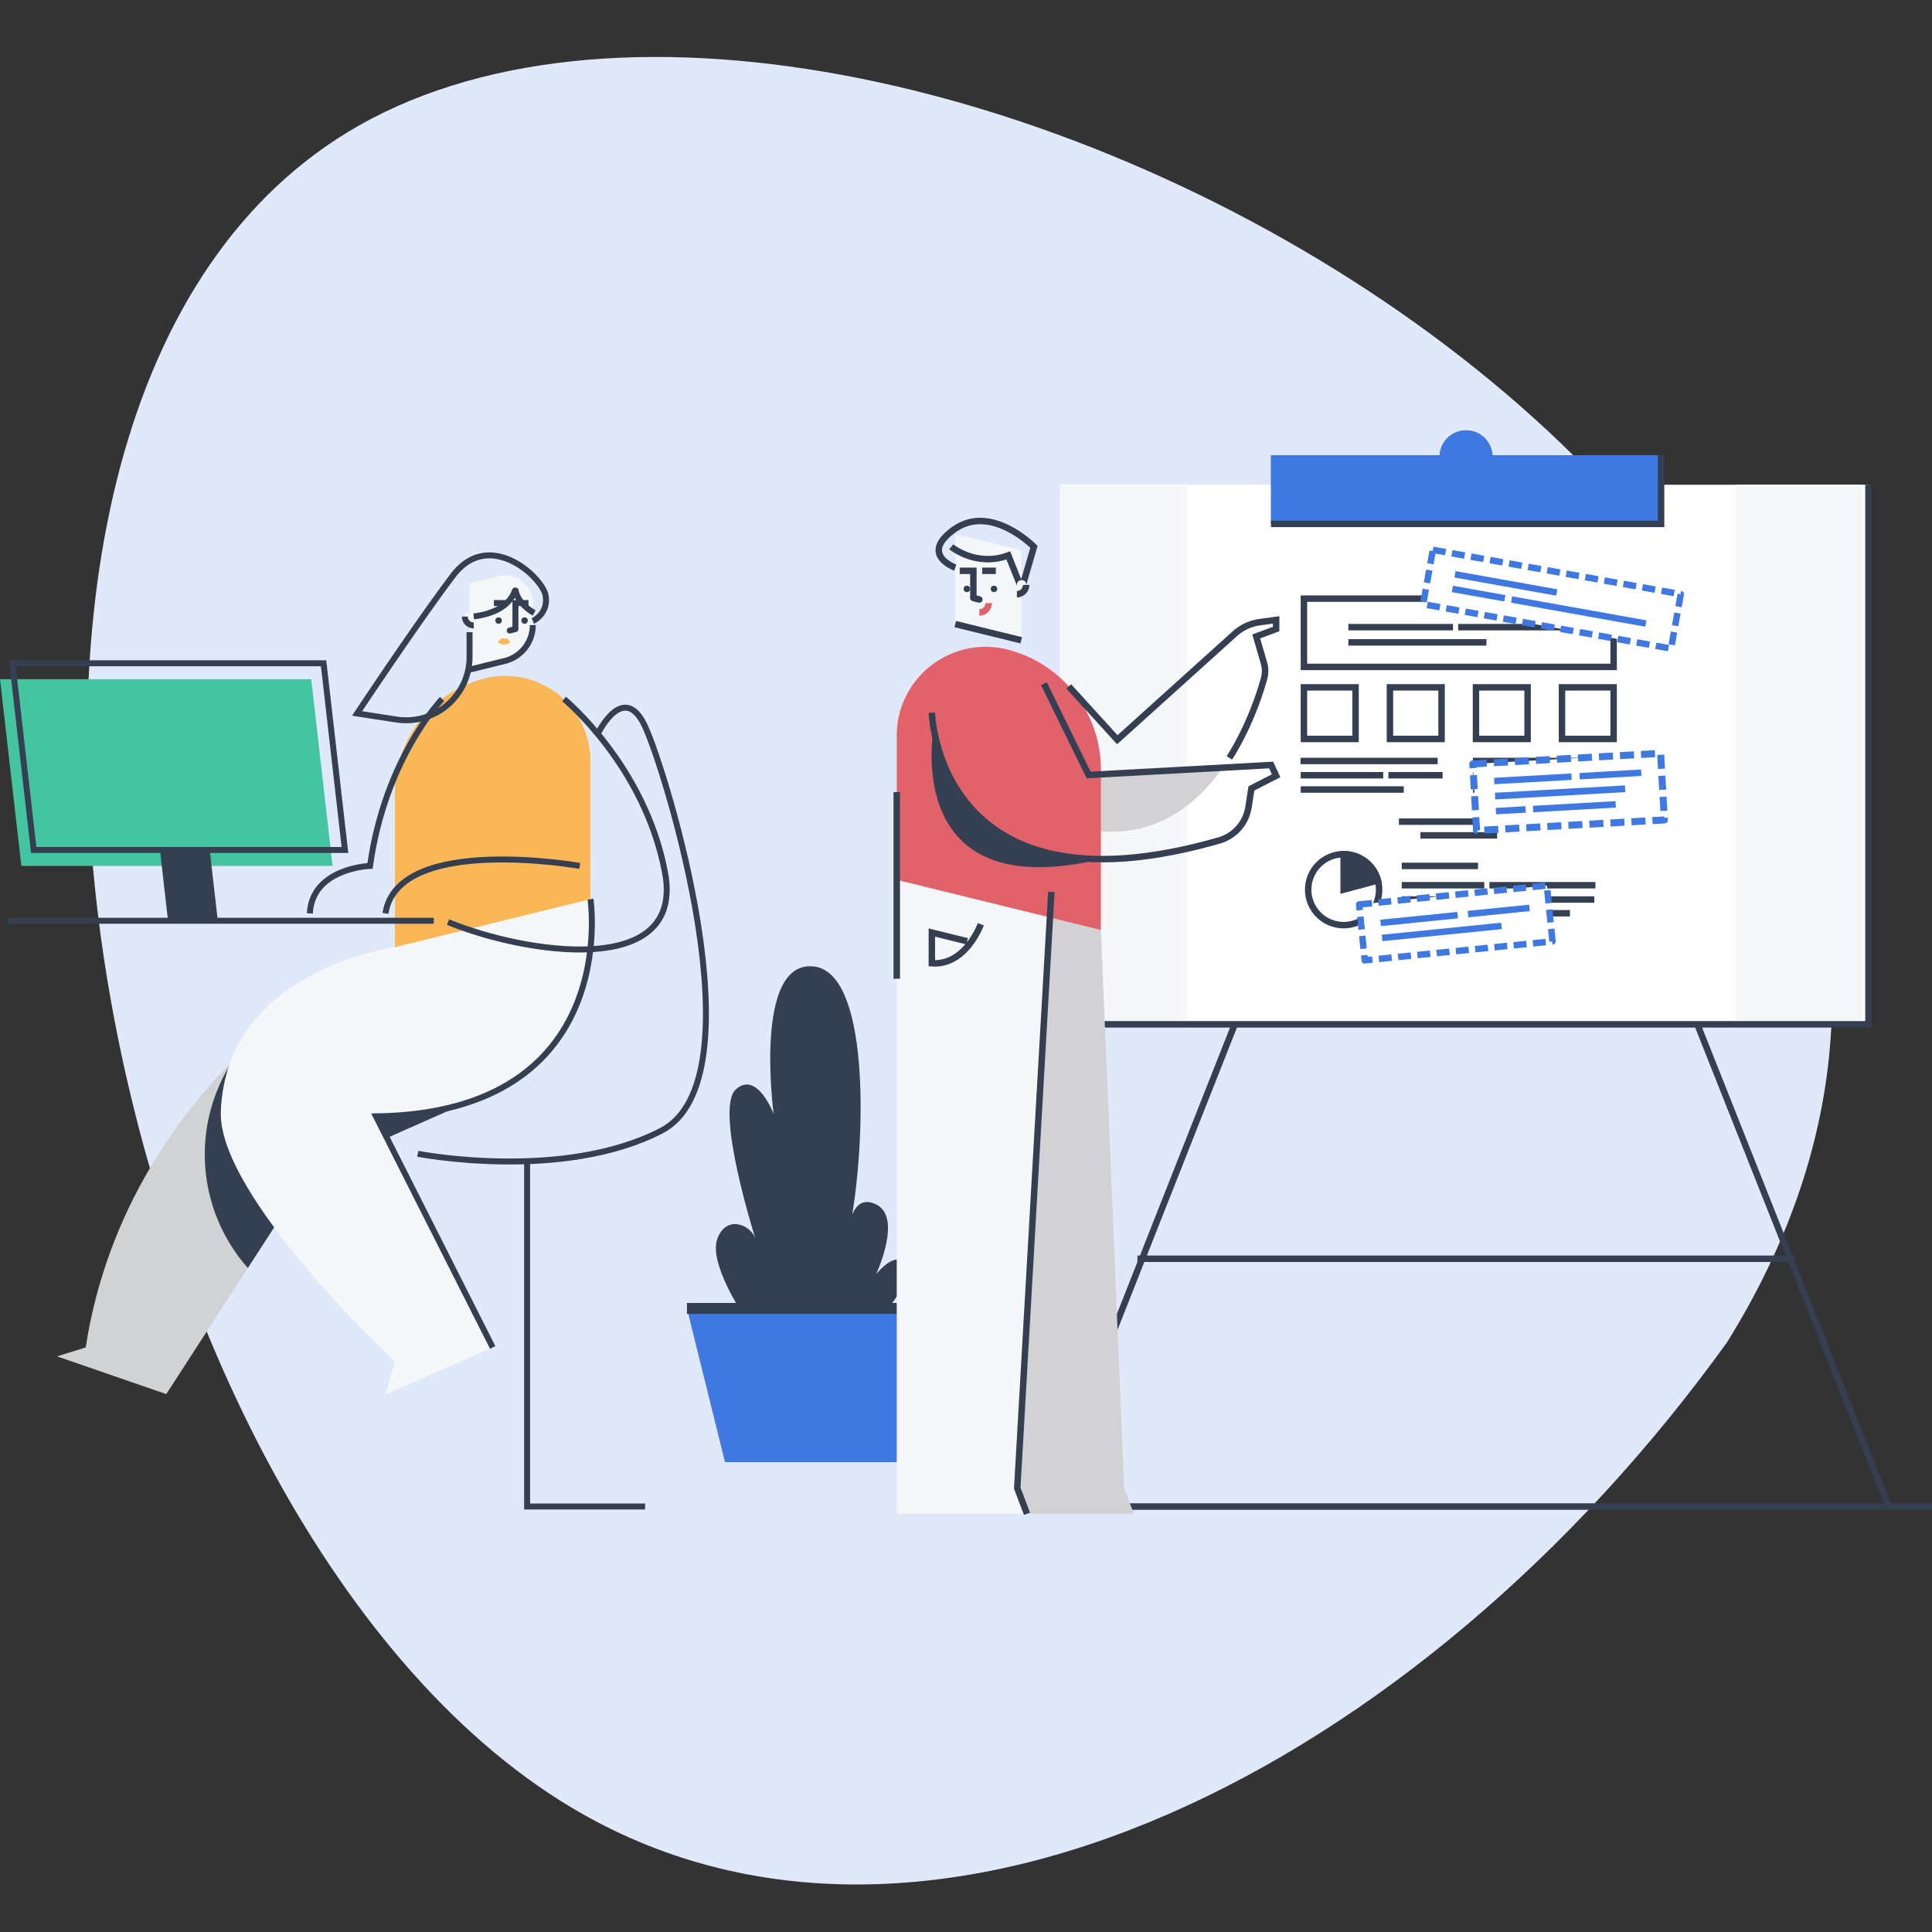 <?xml version="1.0" encoding="UTF-8" standalone="no"?>
<svg
   width="1000"
   height="1000"
   version="1.1"
   id="svg158"
   sodipodi:docname="scene_2.svg"
   inkscape:version="1.1.2 (b8e25be833, 2022-02-05)"
   xmlns:inkscape="http://www.inkscape.org/namespaces/inkscape"
   xmlns:sodipodi="http://sodipodi.sourceforge.net/DTD/sodipodi-0.dtd"
   xmlns="http://www.w3.org/2000/svg"
   xmlns:svg="http://www.w3.org/2000/svg">
  <rect width="100%" height="100%" fill="#333333" stroke="none"/>
  <defs
     id="defs162" />
  <sodipodi:namedview
     id="namedview160"
     pagecolor="#ffffff"
     bordercolor="#666666"
     borderopacity="1.0"
     inkscape:pageshadow="2"
     inkscape:pageopacity="0.0"
     inkscape:pagecheckerboard="0"
     showgrid="false"
     inkscape:zoom="0.671"
     inkscape:cx="532.78689"
     inkscape:cy="516.39344"
     inkscape:window-width="1920"
     inkscape:window-height="1027"
     inkscape:window-x="-8"
     inkscape:window-y="-8"
     inkscape:window-maximized="1"
     inkscape:current-layer="g82" />
  <path
     fill="#e0e9fa"
     fill-rule="evenodd"
     d="M893.935 694.728C735.817 914.661 479.933 1046.118 295.34 935.32 45.54 785.383-65.725 197.005 192.063 61.54c278.333-146.26 951.08 232.83 701.872 633.188Z"
     paint-order="fill markers stroke"
     id="path2" />
  <path
     fill="#343f52"
     fill-rule="evenodd"
     d="M467.875 546.835h6.679v6.678h-6.679z"
     paint-order="fill markers stroke"
     id="path4" />
  <g
     stroke-width="8.486"
     id="g12">
    <path
       fill="#343f52"
       d="M468.91 656.05c-3.934-11.018-15.464 3.542-15.464 3.542s13.89-29.513 0-36.202c-6.85-3.298-10.455.582-12.352 5.363 7.106-42.892 8.657-125.649-20.041-128.53-31.33-3.148-20.612 76.339-20.612 76.339s-8.657-22.822-19.676-12.592c-11.018 10.232 10.232 77.127 10.232 77.127-2.361-7.083-14.953-12.591-19.675 0C366.6 653.69 384.7 680.45 384.7 680.45l62.173 10.23s25.971-23.61 22.037-34.629z"
       id="path6" />
    <path
       fill="#3f78e0"
       d="M464.283 756.792h-89.026l-19.687-79.555h128.4z"
       id="path8" />
    <path
       fill="none"
       stroke="#343f52"
       stroke-width="5.668"
       d="M355.57 677.237h128.4"
       id="path10" />
  </g>
  <g
     stroke-width="5.188"
     transform="matrix(.644 0 0 .644 -2300.582 241.217)"
     id="g30">
    <path
       fill="#fff"
       d="M4426.605 15.04h648.053v433.67h-648.053z"
       id="path14" />
    <g
       fill="#3f78e0"
       transform="translate(4250.632 -145.7)"
       id="g22">
      <path
         d="M343.25 137.01h313.51v55.21H343.25Z"
         id="path16" />
      <circle
         cx="500"
         cy="138.27"
         r="21.27"
         id="circle18" />
      <path
         d="M343.25 137.01h313.51v55.21H343.25Z"
         id="path20" />
    </g>
    <path
       fill="none"
       stroke="#343f52"
       d="M4907.382-8.69v55.21h-313.5"
       id="path24" />
    <circle
       cx="4750.631"
       cy="-7.43"
       r="21.27"
       fill="#3f78e0"
       id="circle26" />
    <path
       fill="none"
       stroke="#343f52"
       d="M4373.402 836.293h754.46m-563.11-387.635-114 288.59m485.76-288.59 154.21 388.695m-604.24-200.215h528.3m59.272-622.098v433.67h-646.658"
       id="path28" />
  </g>
  <path
     fill="#f6f7f9"
     fill-rule="evenodd"
     d="M548.641 250.9h65.645v277.454H548.64z"
     paint-order="fill markers stroke"
     id="path32" />
  <g
     stroke-width="5"
     transform="translate(0 257.599) scale(.617)"
     id="g82">
    <path
       fill="#f6f7f9"
       d="M71.88 712.845c36-232.48 246.8-333.34 246.8-333.34l87.8 45.36c3.09 0-16.46 83.28-16.46 83.28l-130.05 57.61-120.47 186.26-91.62-31.67z"
       id="path34"
       style="fill:#d1d2d4;fill-opacity:1" />
    <path
       fill="#343f52"
       d="M252.62 421.725a143.7 143.7 0 0 1 152.42 17c-4.3 23.67-15.05 69.45-15.05 69.45l-130.05 57.61-52 80.41a143.62 143.62 0 0 1-12.79-173.76 524.45 524.45 0 0 1 57.47-50.71z"
       id="path36" />
    <path
       fill="#f6f7f9"
       d="M185.24 515.015c4.23-118.9 146-137.93 146-137.93l164.11-40.33s27.06 179.26-179.93 182.26l97.89 193.83-90 39.17 7.92-27.17s-148.55-138.83-145.99-209.83z"
       id="path38" />
    <path
       fill="none"
       stroke="#343f52"
       d="M495.35 336.755s27.06 179.26-179.93 182.26l97.89 193.83"
       id="path40" />
    <path
       fill="#fab758"
       d="M495.35 220.915v115.84l-164.09 40.33v-129a99.38 99.38 0 0 1 75.65-96.5 71.41 71.41 0 0 1 88.44 69.34z"
       id="path42" />
    <path
       fill="#f6f7f9"
       d="M446.96 88.385v18.48a31 31 0 0 1-23.63 30.14l-29.42 7.23v-72.26l24.46-6a23.09 23.09 0 0 1 28.59 22.42z"
       id="path44" />
    <path
       fill="none"
       stroke="#343f52"
       d="M446.96 106.865a31 31 0 0 1-23.63 30.14l-29.42 7.23"
       id="path46" />
    <circle
       cx="-418.277"
       cy="103.062"
       r="2.707"
       fill="#343f52"
       transform="scale(-1 1)"
       id="circle48" />
    <circle
       cx="-440.067"
       cy="103.062"
       r="2.707"
       fill="#343f52"
       transform="scale(-1 1)"
       id="circle50" />
    <path
       fill="none"
       stroke="#343f52"
       d="M432.39 110.235v-21.85h10.95m-29.02 0h10.95"
       id="path52" />
    <path
       fill="#f6f7f9"
       d="M397.41 99.585v7.59a7.42 7.42 0 0 1-7.42-7.42v-.67c.45-4.61 7.42-4.13 7.42.5z"
       id="path54" />
    <g
       fill="none"
       stroke="#343f52"
       id="g66">
      <path
         d="M397.41 107.175a7.42 7.42 0 0 1-7.42-7.42"
         id="path56" />
      <path
         stroke="#fab758"
         d="M426.4 119.291a4.92 4.92 0 0 1-6.94 0"
         id="path58" />
      <path
         stroke-linecap="round"
         d="m432.39 110.255-4.79 1.18"
         id="path60" />
      <path
         d="M448.08 96.675s-13.19-6.87-15.42-18.48a.39.39 0 0 0-.76-.06c-1.62 5-8.32 18.28-34.49 21.45"
         id="path62" />
      <path
         d="M446.96 103.465s13.12-5.79 10.79-21.12c-2.33-15.33-47.33-57.11-77.67-17.05-30.34 40.06-80.5 115.73-80.5 115.73l33.1 5.08a53.16 53.16 0 0 0 61.22-52.54v-20.77"
         id="path64" />
    </g>
    <path
       fill="#45c4a0"
       d="M17.91 308.905h261.1l-17.92-156.64H0Z"
       id="path68" />
    <path
       fill="none"
       stroke="#343f52"
       d="M28.27 295.545h261.1l-17.91-156.64H10.36Z"
       id="path70" />
    <path
       fill="#343f52"
       d="m140.96 354.925-6.79-59.38h41.76l6.79 59.38z"
       id="path72" />
    <g
       fill="none"
       stroke="#343f52"
       id="g80">
      <path
         d="M363.89 354.925H6.59m466.61-186.02s67.64 55.55 84.64 145.33c17 89.78-117.8 68.2-182 41.78m110.5-47.11s-152.5-27-163 39.82m47.56-179.82s-47.86 49.39-60.48 140c0 0-48.54 1.67-50.48 39.82"
         id="path74" />
      <path
         d="M501.43 198.175s21.76-45.16 39.76-6.16c18 39 96.65 296 13.65 339s-204.37 19.38-204.37 19.38"
         id="path76" />
      <path
         d="M442.19 556.865v289.43h99"
         id="path78" />
    </g>
  </g>
  <path
     fill="none"
     stroke="#343f52"
     stroke-linecap="square"
     stroke-width="3.339"
     d="M674.83 393.879h67.629m-16.7 31.41h58.596"
     id="path84" />
  <path
     fill="none"
     stroke="#343f52"
     stroke-dashoffset="252.427"
     stroke-linecap="square"
     stroke-width="3.339"
     d="M674.911 309.861h160.292v35.322H674.91z"
     paint-order="fill markers stroke"
     id="path86" />
  <path
     fill="none"
     stroke="#343f52"
     stroke-linecap="square"
     stroke-width="3.339"
     d="M756.413 324.616h54.992m-111.834 7.885h68.144"
     id="path88" />
  <path
     fill="none"
     stroke="#343f52"
     stroke-dashoffset="252.427"
     stroke-linecap="square"
     stroke-width="3.339"
     d="M674.911 355.763h26.716v26.715H674.91zm44.526 0h26.715v26.715h-26.715zm89.05 0h26.716v26.715h-26.715zm-44.524 0h26.715v26.715h-26.715z"
     paint-order="fill markers stroke"
     id="path90" />
  <path
     fill="none"
     stroke="#343f52"
     stroke-linecap="square"
     stroke-width="3.339"
     d="M811.995 393.879h22.549m-114.24 7.39h24.712m19.004 0h67.075m-156.184 7.39h50.013m39.19 0h36.074M699.57 324.616h50.83m-75.49 76.653h39.382m49.72-7.39h41.97m-69.119 38.51h36.387"
     id="path92" />
  <g
     stroke="#343f52"
     stroke-linecap="square"
     stroke-width="5"
     paint-order="fill markers stroke"
     transform="translate(-15.782 237.664) scale(.668)"
     id="g98">
    <circle
       cx="1064.75"
       cy="333.565"
       r="27.5"
       fill="none"
       id="circle94" />
    <path
       fill="#343f52"
       fill-rule="evenodd"
       d="M1064.75 306.065a27.5 27.5 0 0 1 26.563 20.383l-26.563 7.117z"
       id="path96" />
  </g>
  <path
     fill="none"
     stroke="#343f52"
     stroke-linecap="square"
     stroke-width="3.339"
     d="M727.21 448.202h36.146M772.602 458.2h51.52M727.21 465.59h96.331m-96.331-7.39h39.381M770.129 472.69h40.804M727.21 472.69h36.908"
     id="path100" />
  <path
     fill="#fff"
     fill-rule="evenodd"
     stroke="#3f78e0"
     stroke-dasharray="6.679,3.339"
     stroke-linejoin="round"
     stroke-width="3.339"
     d="m703.48 468.14 97.163-9.806 2.92 28.928-97.164 9.805z"
     paint-order="fill markers stroke"
     id="path102" />
  <path
     fill="none"
     stroke="#3f78e0"
     stroke-width="3.339"
     d="m714.6 477.698 39.877-4.024m-39.092 11.806 61.783-6.234m-17.317-6.114 31.807-3.21"
     id="path104" />
  <path
     fill="#fff"
     fill-rule="evenodd"
     stroke="#3f78e0"
     stroke-dasharray="6.679,3.339"
     stroke-linejoin="round"
     stroke-width="3.339"
     d="m741.656 284.593 128.317 22.958-5.035 28.142-128.317-22.959z"
     paint-order="fill markers stroke"
     id="path106" />
  <path
     fill="none"
     stroke="#3f78e0"
     stroke-width="3.339"
     d="m753.092 297.254 52.664 9.422m-23.37 3.632 69.494 12.433m-100.142-17.917 27.15 4.858"
     id="path108" />
  <path
     fill="#fff"
     fill-rule="evenodd"
     stroke="#3f78e0"
     stroke-dasharray="7.266,3.633"
     stroke-linejoin="round"
     stroke-width="3.633"
     d="m762.325 395.409 97.209-5.48 1.943 34.462-97.21 5.48z"
     paint-order="fill markers stroke"
     id="path110" />
  <path
     fill="none"
     stroke="#3f78e0"
     stroke-width="3.339"
     d="m773.412 404.254 40.017-2.256"
     id="path112" />
  <path
     fill="none"
     stroke="#3f78e0"
     stroke-width="3.48"
     d="m773.851 412.063 67.316-3.794"
     id="path114" />
  <path
     fill="none"
     stroke="#3f78e0"
     stroke-width="3.339"
     d="m817.593 401.764 31.918-1.8m-75.22 19.87 15.367-.866m3.856-.217 42.774-2.411"
     id="path116" />
  <g
     stroke-width="5.188"
     transform="matrix(.644 0 0 .644 447.026 708.949)"
     id="g154">
    <g
       fill="#f6f7f9"
       id="g122">
      <path
         fill="#e6e6e8"
         d="m180.826-478.019-.34-.68 10.21 46c45.87 3.58 77.26-21.93 98-51.22zm28.53 573.23-18.66-448.6-78.18-50.81v520.02h104.67z"
         id="path118"
         style="fill:#d2d2d4;fill-opacity:1" />
      <path
         d="m150.876-384.009-124.28-20.19v520.02h104.68l-7.84-20.61z"
         id="path120" />
    </g>
    <path
       fill="#e2626b"
       d="M26.596-509.559v115.84l164.1 40.33v-129a99.213 99.213 0 0 0-5.594-32.904c-10.877-30.988-36.76-55.419-70.056-63.606-44.997-11.057-88.445 23.004-88.45 69.34z"
       id="path124" />
    <path
       fill="#f6f7f9"
       d="M73.606-642.089v42.82l53.05 13.03v-72.26l-53.05-13.03z"
       id="path126" />
    <path
       fill="none"
       stroke="#343f52"
       d="M70.416-661.369s20.11 16.59 45.84 6.88l8.69 21.81h3.58l8.35-28.69s-34.51-35.2-64.25-13.91c-28.16 20.15 1 30.63 1 30.63"
       id="path128" />
    <circle
       cx="104.75"
       cy="-627.525"
       r="2.594"
       fill="#343f52"
       id="circle130" />
    <circle
       cx="82.96"
       cy="-627.525"
       r="2.594"
       fill="#343f52"
       id="circle132" />
    <path
       fill="none"
       stroke="#343f52"
       d="M88.176-620.239v-21.85h-10.94m29.01 0h-10.95"
       id="path134" />
    <path
       fill="#f6f7f9"
       d="M123.166-630.889v7.59a7.42 7.42 0 0 0 7.41-7.42v-.67c-.45-4.61-7.41-4.13-7.41.5z"
       id="path136" />
    <g
       fill="none"
       stroke="#343f52"
       id="g148">
      <path
         d="M123.166-623.299a7.42 7.42 0 0 0 7.41-7.42"
         id="path138" />
      <path
         stroke="#e2626b"
         d="M92.966-608.623a7.5 7.5 0 0 0 7.51-7.5"
         id="path140" />
      <path
         d="m73.606-599.269 53.05 13.03"
         id="path142" />
      <path
         stroke-linecap="round"
         d="m88.186-620.219 4.78 1.18"
         id="path144" />
      <path
         d="m131.276 115.821-7.84-20.61 27.44-479.22m-56.72 25.99s-12 33.34-39.33 31.34v-24.67l28.33 7m-28.33-183.67s4.4 167.72 230.9 102.65a33.14 33.14 0 0 0 23.6-26.81l2.33-15 19.84-10.16-4-8.67-32.79 1.83-113.88 6.21-35.92-73.33"
         id="path146" />
    </g>
    <path
       fill="#343f52"
       d="M56.306-515.289s-27.08 143.22 134.39 104.91c-105.58-.59-129.16-74.6-134.39-104.91z"
       id="path150" />
    <path
       fill="none"
       stroke="#343f52"
       d="m164.856-549.179 39 42.88 94.43-85.19a37.49 37.49 0 0 1 20-9.31l13.24-1.83v7.33l-16 6 6.22 21.41a22.63 22.63 0 0 1 .08 12.35c-3.29 11.87-11.8 38.39-27.86 63.79m-267.37 27.51v150.02"
       id="path152" />
  </g>
  <path
     fill="#f6f7f9"
     fill-rule="evenodd"
     d="M898.05 250.9h65.644v277.454H898.05z"
     paint-order="fill markers stroke"
     id="path156" />
</svg>
